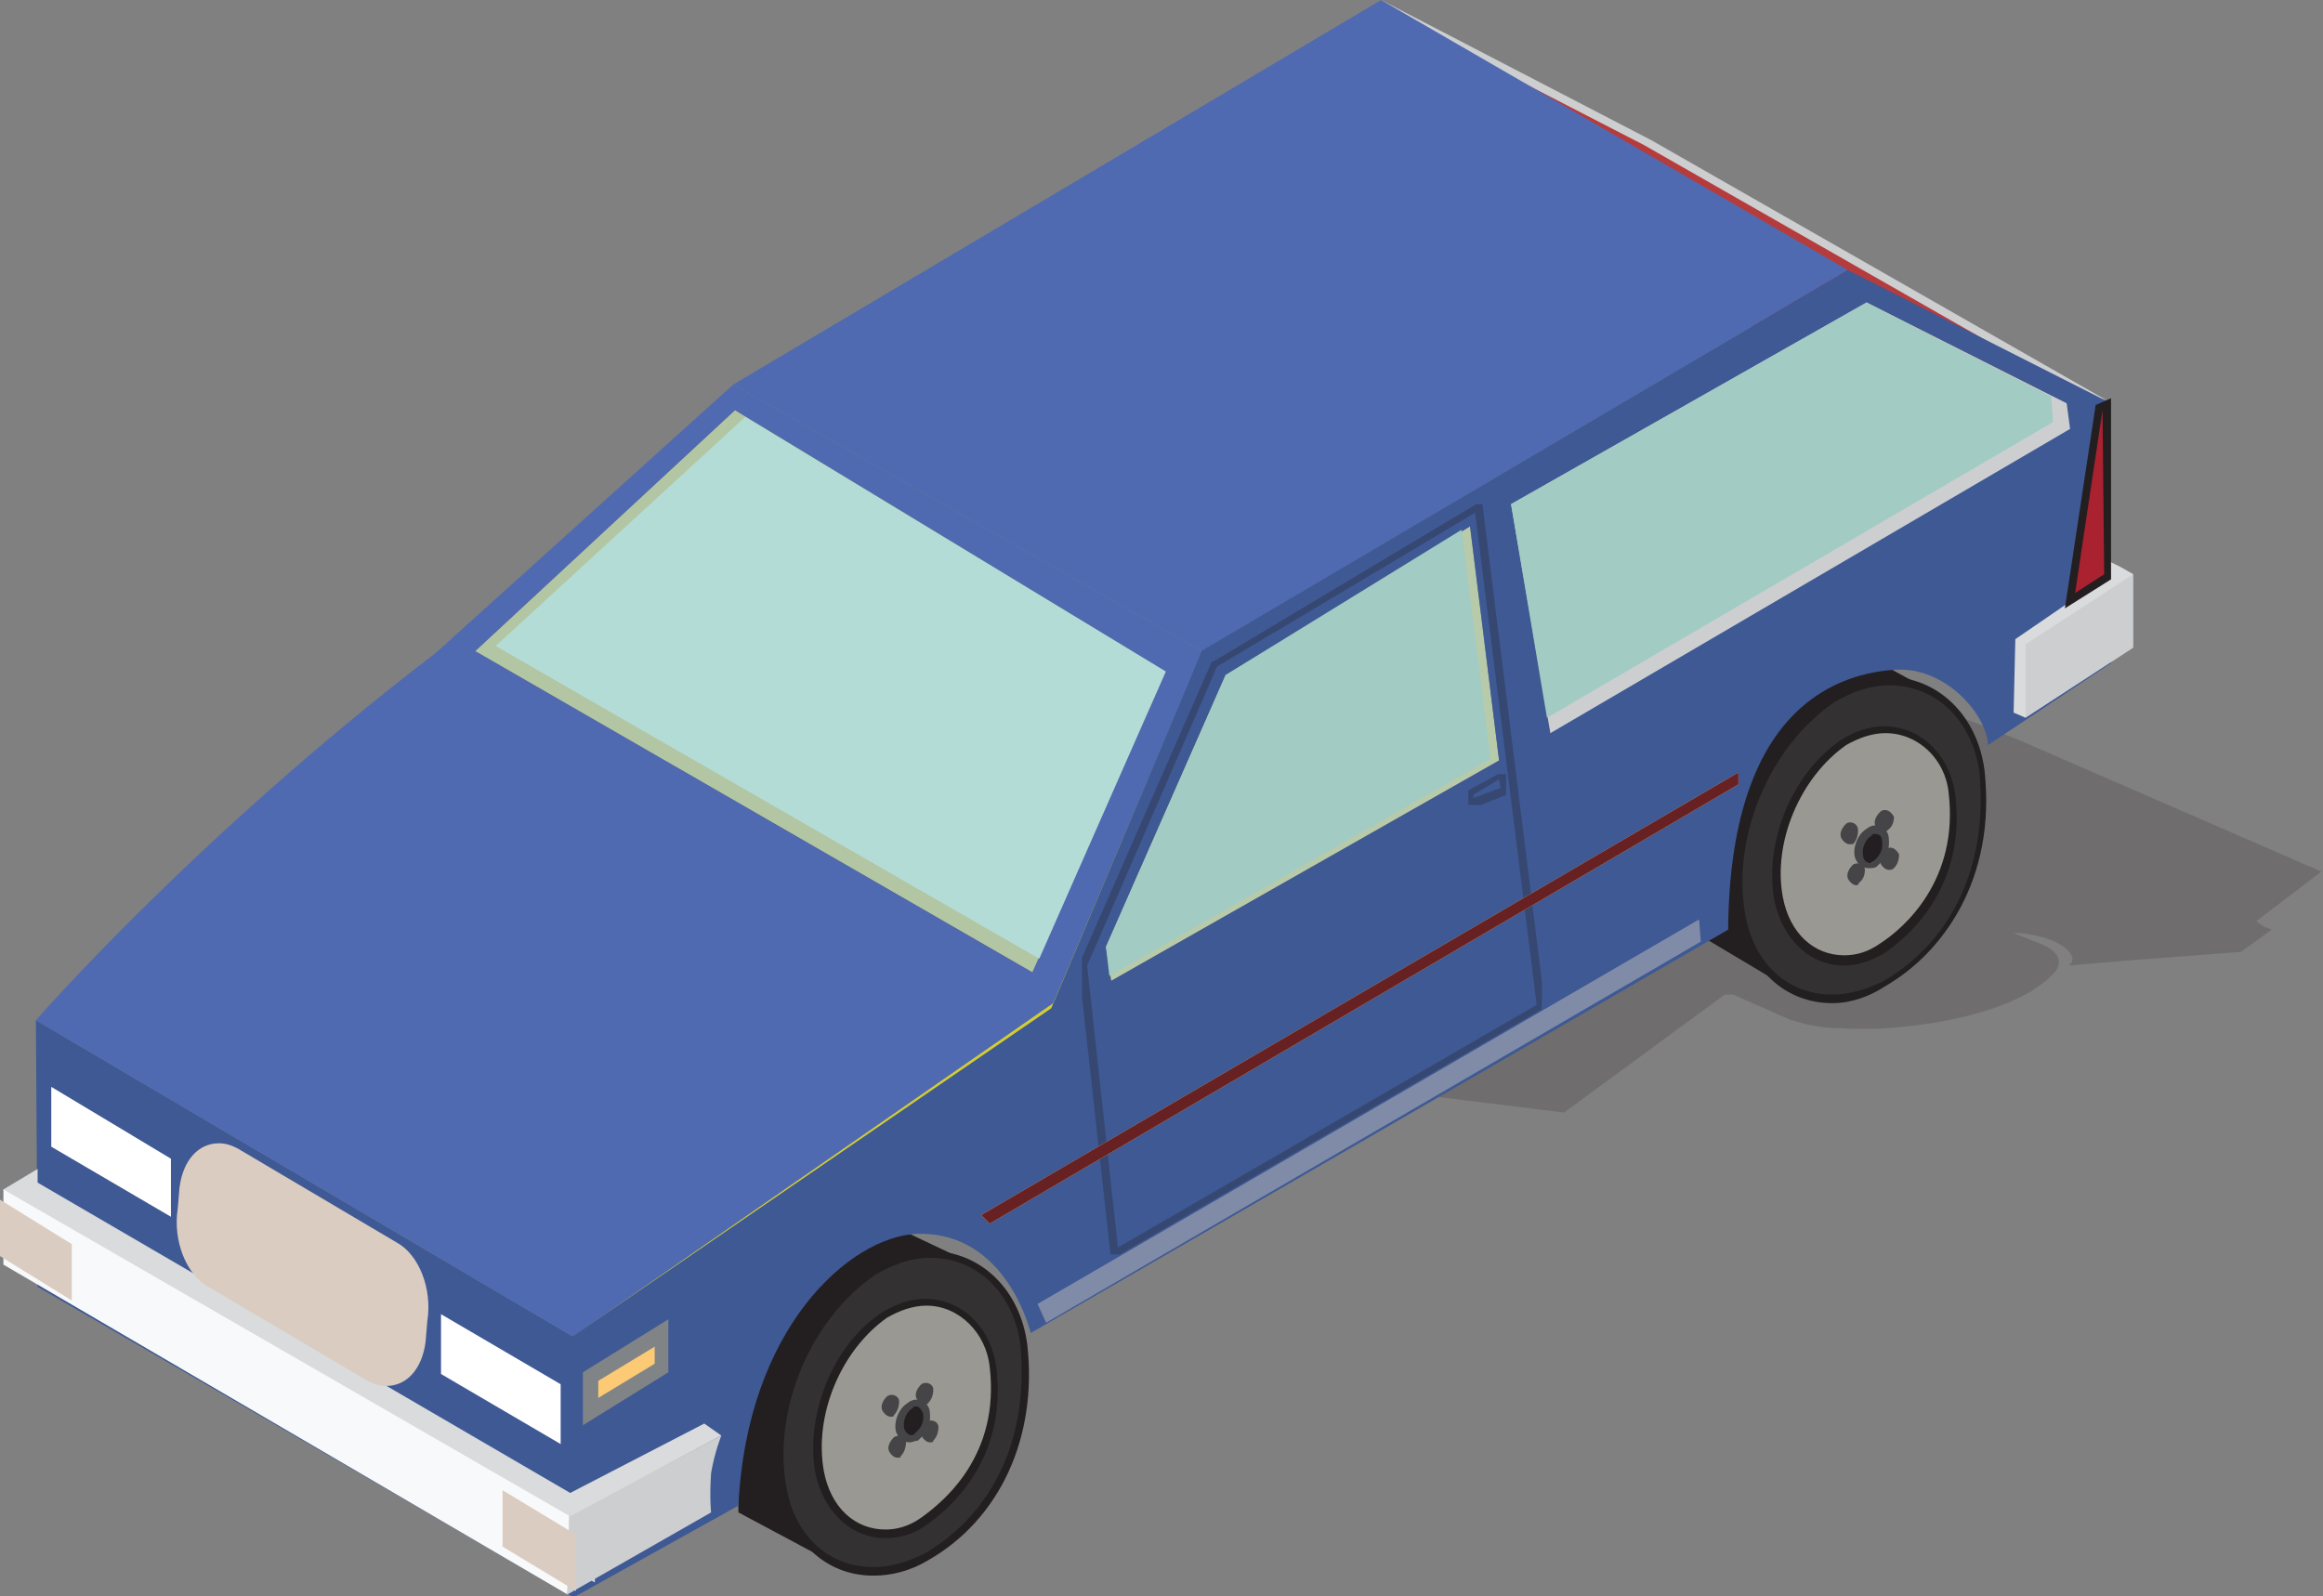 <?xml version="1.0" encoding="utf-8"?>
<!-- Generator: Adobe Illustrator 17.1.0, SVG Export Plug-In . SVG Version: 6.00 Build 0)  -->
<!DOCTYPE svg PUBLIC "-//W3C//DTD SVG 1.1//EN" "http://www.w3.org/Graphics/SVG/1.1/DTD/svg11.dtd">
<svg version="1.1" id="Calque_1" xmlns="http://www.w3.org/2000/svg" xmlns:xlink="http://www.w3.org/1999/xlink" x="0px" y="0px"
	 viewBox="0 0 135.9 93.4" enable-background="new 0 0 135.9 93.4" xml:space="preserve">
<rect x="0" y="0" width="135.9" height="93.4" fill="#808080" stroke="none"/>
<g>
	<g opacity="0.2">
		<g>
			<g enable-background="new    ">
				<g>
					<g>
						<g>
							<path fill="#2C2525" d="M132,53.9l3.8-2.9l-17.7-7.7L107.2,39l-43.8,2.7L41,44.7c-9.2,0.9-17.2,2-22.7,2.9
								c1.1,4-0.9,8.2-4.6,10.1l11.1,4.9l0.1,0l0.2,0.1l10.9-0.6l-0.1,0.1l4,1.6l0.1,0c0.5,0.2,1.1,0.3,1.7,0.4
								c0.9,0.1,2,0.1,3.1,0.1c4-0.2,8.4-1.2,10.3-3.2c0.7-0.7,0.3-1.4-0.8-1.8l-2.5-0.9l0.4,0c0.1,0,0.2,0,0.3,0
								c4.6,0.6,3.3,2.5,3.3,2.5l1-0.1l34.7,4.3l9.4-6.9l0.5,0l0,0l3.4,1.5l0.1,0c0.5,0.2,1,0.3,1.7,0.4c0.9,0.1,2,0.1,3.2,0.1
								c4-0.2,8.4-1.2,10.3-3.2c0.7-0.7,0.3-1.4-0.8-1.8l0,0l-1.5-0.6c0.1,0,0.2,0,0.4,0c2.7,0.3,3.5,1.5,2.8,1.9l3.5-0.3l6.6-0.5
								l1.8-1.3l-0.5-0.2L132,53.9z"/>
							<polyline fill="#2C2525" points="43.2,44.9 62.9,42.3 43.2,44.9 							"/>
						</g>
					</g>
				</g>
			</g>
		</g>
	</g>
	<g>
		<g>
			<g>
				<polygon fill="#CDCED0" points="123.2,23.4 80.8,13.8 80.8,0 96.6,8.2 				"/>
			</g>
		</g>
		<g>
			<g>
				<polygon fill="#B53C3D" points="122.8,23.7 80.3,14.1 80.3,0.3 96.2,8.5 				"/>
			</g>
		</g>
		<g>
			<g>
				<polygon fill="#231F20" points="105.1,58.1 99.9,55 99.1,42.2 107.6,37.5 112.9,40.4 				"/>
			</g>
		</g>
		<g>
			<g>
				<path fill="#333132" d="M116,45.2c-0.5-4.7-5.1-6.8-8.8-4.3c-3.8,2.6-6.1,8-5.2,12.7c0.9,4.6,5,6,8.4,4
					C113.7,55.5,116.6,51.3,116,45.2"/>
			</g>
		</g>
		<g>
			<g>
				<path fill="#231F20" d="M107.2,58.7L107.2,58.7c-2.8,0-4.9-2-5.5-5.1c-0.9-4.7,1.4-10.2,5.3-12.9c1.1-0.7,2.2-1.1,3.4-1.1
					c3,0,5.3,2.3,5.7,5.5c0.7,6.4-2.5,10.7-5.8,12.6C109.4,58.3,108.3,58.7,107.2,58.7z M110.5,40.1c-1.1,0-2.2,0.4-3.2,1
					c-3.8,2.6-6,7.9-5.2,12.4c0.5,2.9,2.5,4.7,5.1,4.7l0,0c1,0,2-0.3,3-0.8c4.1-2.4,6.1-6.9,5.6-12.2
					C115.4,42.2,113.3,40.1,110.5,40.1z"/>
			</g>
		</g>
		<g>
			<g>
				<path fill="#9A9892" d="M114.2,46.5c-0.4-3.4-3.7-4.9-6.4-3.1c-2.8,1.9-4.4,5.8-3.8,9.2c0.6,3.3,3.7,4.5,6.1,2.9
					C112.5,53.9,114.7,51,114.2,46.5"/>
			</g>
		</g>
		<g>
			<g>
				<path fill="#231F20" d="M107.9,56.5L107.9,56.5c-2,0-3.6-1.5-4.1-3.8c-0.6-3.4,1-7.4,3.9-9.4c0.8-0.5,1.7-0.8,2.5-0.8
					c2.2,0,3.9,1.7,4.2,4.1c0.6,5.3-2.7,8.2-4.2,9.2C109.5,56.2,108.7,56.5,107.9,56.5z M110.3,42.9c-0.8,0-1.6,0.3-2.3,0.7
					c-2.7,1.9-4.3,5.7-3.7,8.9c0.4,2.1,1.8,3.4,3.6,3.4l0,0c0.7,0,1.4-0.2,2.1-0.7c1.4-0.9,4.6-3.7,4-8.8
					C113.8,44.4,112.2,42.9,110.3,42.9z"/>
			</g>
		</g>
		<g>
			<g>
				<path fill="#231F20" d="M110.3,49.1c-0.1-0.5-0.6-0.8-1-0.5c-0.4,0.3-0.7,0.9-0.6,1.4c0.1,0.5,0.6,0.7,0.9,0.4
					C110,50.3,110.4,49.8,110.3,49.1"/>
			</g>
		</g>
		<g>
			<g>
				<path fill="#454447" d="M109.3,50.8L109.3,50.8c-0.4,0-0.7-0.3-0.8-0.7c-0.1-0.6,0.2-1.3,0.7-1.6c0.1-0.1,0.3-0.2,0.5-0.2
					c0.4,0,0.8,0.3,0.8,0.8c0.1,0.9-0.5,1.4-0.7,1.6C109.7,50.8,109.5,50.8,109.3,50.8z M109.7,48.8c-0.1,0-0.2,0-0.2,0.1
					c-0.4,0.2-0.6,0.8-0.5,1.2c0,0.2,0.2,0.4,0.4,0.4l0,0c0.1,0,0.1,0,0.2-0.1c0.2-0.2,0.6-0.5,0.5-1.2
					C110.1,48.9,109.9,48.8,109.7,48.8z"/>
			</g>
		</g>
		<g>
			<g>
				<path fill="#231F20" d="M108.6,48.6c0-0.2-0.2-0.3-0.4-0.2c-0.2,0.1-0.3,0.4-0.2,0.6c0,0.2,0.2,0.3,0.4,0.2
					C108.5,49,108.6,48.8,108.6,48.6"/>
			</g>
		</g>
		<g>
			<g>
				<path fill="#454447" d="M108.2,49.4c-0.2,0-0.4-0.2-0.5-0.4c-0.1-0.3,0.1-0.6,0.3-0.8c0.3-0.2,0.7,0,0.7,0.4
					c0,0.3-0.1,0.6-0.3,0.8C108.4,49.4,108.3,49.4,108.2,49.4z"/>
			</g>
		</g>
		<g>
			<g>
				<path fill="#231F20" d="M110.6,47.9c0-0.2-0.2-0.3-0.4-0.2c-0.2,0.1-0.3,0.4-0.2,0.6c0,0.2,0.2,0.3,0.4,0.2
					C110.4,48.3,110.6,48.1,110.6,47.9"/>
			</g>
		</g>
		<g>
			<g>
				<path fill="#454447" d="M110.2,48.7c-0.2,0-0.4-0.2-0.5-0.4c-0.1-0.3,0.1-0.6,0.3-0.8c0.1-0.1,0.2-0.1,0.3-0.1
					c0.2,0,0.4,0.2,0.5,0.4c0,0.3-0.1,0.6-0.4,0.8C110.3,48.7,110.3,48.7,110.2,48.7z"/>
			</g>
		</g>
		<g>
			<g>
				<path fill="#231F20" d="M110.9,50.1c0-0.2-0.2-0.3-0.4-0.2c-0.2,0.1-0.3,0.4-0.2,0.6c0,0.2,0.2,0.3,0.4,0.2
					C110.8,50.5,111,50.3,110.9,50.1"/>
			</g>
		</g>
		<g>
			<g>
				<path fill="#454447" d="M110.5,50.9L110.5,50.9c-0.2,0-0.4-0.2-0.5-0.4c-0.1-0.3,0.1-0.6,0.3-0.8c0.1-0.1,0.2-0.1,0.3-0.1
					c0.2,0,0.4,0.2,0.5,0.4c0,0.3-0.1,0.6-0.3,0.8C110.7,50.9,110.6,50.9,110.5,50.9z"/>
			</g>
		</g>
		<g>
			<g>
				<path fill="#231F20" d="M109,50.9c0-0.2-0.2-0.3-0.4-0.2c-0.2,0.1-0.3,0.4-0.2,0.6c0,0.2,0.2,0.3,0.4,0.2
					C108.9,51.4,109,51.2,109,50.9"/>
			</g>
		</g>
		<g>
			<g>
				<path fill="#454447" d="M108.6,51.8c-0.2,0-0.4-0.2-0.5-0.4c-0.1-0.3,0.1-0.6,0.3-0.8c0.3-0.2,0.7,0,0.7,0.3
					c0,0.3-0.1,0.6-0.4,0.8C108.8,51.7,108.7,51.8,108.6,51.8z"/>
			</g>
		</g>
		<g>
			<g>
				<polygon fill="#231F20" points="49,91.6 43.2,88.5 43,75.7 51.1,71.2 56.8,73.9 				"/>
			</g>
		</g>
		<g>
			<g>
				<path fill="#333132" d="M59.9,78.7c-0.5-4.7-5.1-6.8-8.8-4.3c-3.8,2.6-6.1,8-5.2,12.7c0.9,4.6,5,6,8.4,4
					C57.6,89.1,60.5,84.8,59.9,78.7"/>
			</g>
		</g>
		<g>
			<g>
				<path fill="#231F20" d="M51.1,92.2L51.1,92.2c-2.8,0-4.9-2-5.5-5.1C44.7,82.5,47,76.9,51,74.3c1.1-0.7,2.3-1.1,3.4-1.1
					c3,0,5.3,2.3,5.7,5.5c0.6,5.4-1.6,10.2-5.8,12.6C53.3,91.9,52.2,92.2,51.1,92.2z M54.4,73.6c-1.1,0-2.2,0.4-3.2,1
					c-3.8,2.6-6,7.9-5.2,12.4c0.5,2.9,2.5,4.7,5.1,4.7l0,0c1,0,2-0.3,3-0.8c4.1-2.4,6.1-6.9,5.6-12.2C59.3,75.7,57.2,73.6,54.4,73.6
					z"/>
			</g>
		</g>
		<g>
			<g>
				<path fill="#9A9892" d="M58.1,80.1c-0.4-3.4-3.7-4.9-6.4-3.1c-2.8,1.9-4.4,5.8-3.8,9.2c0.6,3.3,3.7,4.5,6.1,2.9
					C56.4,87.5,58.6,84.5,58.1,80.1"/>
			</g>
		</g>
		<g>
			<g>
				<path fill="#231F20" d="M51.8,90L51.8,90c-2,0-3.6-1.5-4.1-3.8c-0.6-3.4,1-7.5,3.9-9.4c0.8-0.5,1.7-0.8,2.5-0.8
					c2.2,0,3.9,1.7,4.2,4.1c0.6,5.3-2.7,8.2-4.2,9.2C53.4,89.8,52.6,90,51.8,90z M54.2,76.4c-0.8,0-1.6,0.3-2.3,0.7
					c-2.7,1.9-4.3,5.7-3.7,9c0.4,2.1,1.8,3.4,3.6,3.4l0,0c0.7,0,1.4-0.2,2.1-0.7c1.4-1,4.6-3.7,4-8.8C57.7,78,56.1,76.4,54.2,76.4z"
					/>
			</g>
		</g>
		<g>
			<g>
				<path fill="#231F20" d="M54.2,82.7c-0.1-0.5-0.6-0.8-1-0.5c-0.4,0.3-0.7,0.9-0.6,1.4c0.1,0.5,0.6,0.7,0.9,0.4
					C53.9,83.8,54.3,83.4,54.2,82.7"/>
			</g>
		</g>
		<g>
			<g>
				<path fill="#454447" d="M53.2,84.4L53.2,84.4c-0.4,0-0.7-0.3-0.8-0.7c-0.1-0.6,0.2-1.3,0.7-1.6c0.1-0.1,0.3-0.2,0.5-0.2
					c0.4,0,0.8,0.3,0.8,0.8c0.1,0.9-0.5,1.4-0.7,1.6C53.5,84.3,53.4,84.4,53.2,84.4z M53.6,82.3c-0.1,0-0.2,0-0.2,0.1
					c-0.4,0.2-0.6,0.8-0.5,1.2c0.1,0.3,0.4,0.5,0.6,0.3c0.2-0.2,0.6-0.5,0.5-1.2C53.9,82.5,53.8,82.3,53.6,82.3z"/>
			</g>
		</g>
		<g>
			<g>
				<path fill="#231F20" d="M52.5,82.1c0-0.2-0.2-0.3-0.4-0.2c-0.2,0.1-0.3,0.4-0.2,0.6c0,0.2,0.2,0.3,0.4,0.2
					C52.4,82.6,52.5,82.4,52.5,82.1"/>
			</g>
		</g>
		<g>
			<g>
				<path fill="#454447" d="M52.1,82.9L52.1,82.9c-0.2,0-0.4-0.2-0.5-0.4c-0.1-0.3,0.1-0.6,0.3-0.8c0.3-0.2,0.7,0,0.7,0.3
					c0,0.3-0.1,0.6-0.3,0.8C52.3,82.9,52.2,82.9,52.1,82.9z"/>
			</g>
		</g>
		<g>
			<g>
				<path fill="#231F20" d="M54.4,81.4c0-0.2-0.2-0.3-0.4-0.2c-0.2,0.1-0.3,0.4-0.2,0.6c0,0.2,0.2,0.3,0.4,0.2
					C54.3,81.9,54.5,81.7,54.4,81.4"/>
			</g>
		</g>
		<g>
			<g>
				<path fill="#454447" d="M54.1,82.2L54.1,82.2c-0.2,0-0.4-0.2-0.5-0.4c-0.1-0.3,0.1-0.6,0.3-0.8c0.3-0.2,0.7,0,0.7,0.3
					c0,0.3-0.1,0.6-0.3,0.8C54.2,82.2,54.2,82.2,54.1,82.2z"/>
			</g>
		</g>
		<g>
			<g>
				<path fill="#231F20" d="M54.8,83.6c0-0.2-0.2-0.3-0.4-0.2c-0.2,0.1-0.3,0.4-0.2,0.6c0,0.2,0.2,0.3,0.4,0.2
					C54.7,84.1,54.9,83.9,54.8,83.6"/>
			</g>
		</g>
		<g>
			<g>
				<path fill="#454447" d="M54.4,84.4c-0.2,0-0.4-0.2-0.5-0.4c-0.1-0.3,0.1-0.6,0.3-0.8c0.3-0.2,0.7,0,0.7,0.3
					c0,0.3-0.1,0.6-0.3,0.8C54.6,84.4,54.5,84.4,54.4,84.4z"/>
			</g>
		</g>
		<g>
			<g>
				<path fill="#231F20" d="M52.9,84.5c0-0.2-0.2-0.3-0.4-0.2c-0.2,0.1-0.3,0.4-0.2,0.6c0,0.2,0.2,0.3,0.4,0.2
					C52.8,84.9,52.9,84.7,52.9,84.5"/>
			</g>
		</g>
		<g>
			<g>
				<path fill="#454447" d="M52.5,85.3c-0.2,0-0.4-0.2-0.5-0.4c-0.1-0.3,0.1-0.6,0.3-0.8c0.3-0.2,0.7,0,0.7,0.3
					c0,0.3-0.1,0.6-0.3,0.8C52.7,85.3,52.6,85.3,52.5,85.3z"/>
			</g>
		</g>
		<g>
			<g>
				<polygon fill="#B7CAAA" points="86,30.8 87.7,44.5 65,57.4 64.7,55.4 71.7,39.5 				"/>
			</g>
		</g>
		<g>
			<g>
				<polygon fill="#4F6AB1" points="108.1,15.8 70.3,38.1 42.9,22.5 80.8,0 				"/>
			</g>
		</g>
		<g>
			<g>
				<path fill="#3E5994" d="M86,30.8l-14.3,8.7l-7,15.9l0.3,2l22.7-12.9L86,30.8z M120.9,23.6l-11.7-5.9l-20.7,12l2.2,13.1
					l30.4-17.8L120.9,23.6z M108.1,15.8l15.2,7.7l0.2,15.3l-7.2,4.8c0-1.6-2.4-4.7-5.6-4.4c-3.6,0.3-9.5,2.6-9.6,15.2L60.3,78
					c0,0-1.4-6-6.7-5.8c-3.9,0.2-9.9,5.5-10.4,15.9l-9.7,5.4l-0.2-15.2l28-19.2l8.1-19.2l0.7-1.7L108.1,15.8z"/>
			</g>
		</g>
		<g>
			<g>
				<polygon fill="#B3C6A3" points="68.2,39.2 60.4,56.9 27.8,38.1 43,24 				"/>
			</g>
		</g>
		<g>
			<g>
				<polygon fill="#D1CC36" points="69.6,39.8 61.5,59 33.5,78.2 61.6,58.7 				"/>
			</g>
		</g>
		<g>
			<g>
				<polygon fill="#C1BD46" points="32.4,79.5 32.4,84.6 24.3,80.4 24.4,77.7 				"/>
			</g>
		</g>
		<g>
			<g>
				<polygon fill="#C1BD46" points="10.1,69.3 9.9,71.3 2.9,68.4 2.6,62.1 				"/>
			</g>
		</g>
		<g>
			<g>
				<g>
					<polygon fill="#93CBA2" points="24.3,80.4 32.4,84.6 32.4,79.5 24.4,77.7 					"/>
				</g>
				<g>
					<path fill="#818486" d="M32.7,85L24,80.5l0.1-3.1l8.5,1.9V85z M24.5,80.3l7.7,4v-4.6L24.6,78L24.5,80.3z"/>
				</g>
			</g>
			<g>
				<g>
					<path fill="#3E5994" d="M33.5,78.2L2.1,59.7l0.1,15.6l31.4,18.2L33.5,78.2z M32.4,84.6L32.4,84.6L32.4,84.6L32.4,84.6
						L32.4,84.6z"/>
				</g>
			</g>
		</g>
		<g>
			<g>
				<path fill="#4F6AB1" d="M60.4,56.9l7.8-17.6L43,24L27.8,38.1L60.4,56.9z M2.1,59.7c0,0,9.4-10.8,23.4-21.5l17.4-15.7l27.4,15.6
					l-0.7,1.7l-8,18.9L33.5,78.2L2.1,59.7z"/>
			</g>
		</g>
		<g>
			<g>
				<polygon fill="#D9DBDC" points="34.8,92.6 0.9,73 0.2,69.6 2.2,68.4 2.2,69.2 34.8,88.2 				"/>
			</g>
		</g>
		<g>
			<g>
				<polygon fill="#F8F9FA" points="33.2,93.3 0.2,74 0.2,69.6 33.3,88.7 				"/>
			</g>
		</g>
		<g>
			<g>
				<path fill="#CDCED0" d="M42.2,84l-8.9,4.7l-0.1,4.6l8.4-4.8c0,0-0.1-0.9,0-2.3C41.8,85,42.2,84,42.2,84"/>
			</g>
		</g>
		<g>
			<g>
				<polygon fill="#D9DBDC" points="41.2,83.3 42.2,84 33.4,88.7 32.7,87.7 				"/>
			</g>
		</g>
		<g>
			<g>
				<polygon fill="#B4DCD7" points="60.8,56.1 29,37.8 43.6,24.4 68.2,39.3 				"/>
			</g>
		</g>
		<g>
			<g>
				<polygon fill="#A2CBC4" points="71.7,39.5 64.7,55.4 64.9,57.1 87.2,44.4 85.5,31 				"/>
			</g>
		</g>
		<g>
			<g>
				<polygon fill="#D9DBDC" points="124.1,33.2 123.3,32.8 123.3,33.7 117.9,37.4 117.8,41.7 118.5,42 124.8,33.6 				"/>
			</g>
		</g>
		<g>
			<g>
				<polygon fill="#CDCED0" points="124.8,33.6 118.5,37.7 118.5,42 124.8,37.9 				"/>
			</g>
		</g>
		<g>
			<g>
				<polygon fill="#FCC975" points="38.7,78 34.6,80.6 34.6,82.6 38.7,80.1 				"/>
			</g>
		</g>
		<g>
			<g>
				<path fill="#818486" d="M34.1,83.4v-3.1l5-3.1v3.1L34.1,83.4z M35,80.8v1l3.3-2v-1L35,80.8z"/>
			</g>
		</g>
		<g>
			<g>
				<g>
					<polygon fill="#AA2130" points="122.8,23.9 123.2,23.7 123.2,33.8 121.1,35.2 					"/>
				</g>
			</g>
			<g>
				<g>
					<path fill="#231F20" d="M120.8,35.6l1.8-11.9l0.9-0.4l0,10.6L120.8,35.6z M123,24l-1.6,10.7l1.7-1.1L123,24L123,24z"/>
				</g>
			</g>
		</g>
		<g opacity="0.3">
			<g>
				<g>
					<defs>
						<rect id="SVGID_1_" x="63.3" y="29.5" width="26.9" height="43.9"/>
					</defs>
					<clipPath id="SVGID_2_">
						<use xlink:href="#SVGID_1_"  overflow="visible"/>
					</clipPath>
					<g clip-path="url(#SVGID_2_)">
						<g>
							<path fill="#231F20" d="M65,73.7l-1.9-17.2l7.8-17.8l0.1,0l15.7-9.4L90.4,59L90.3,59L65,73.7z M63.6,56.5L65.4,73l24.5-14.2
								L86.3,30l-15.1,9L63.6,56.5z"/>
						</g>
					</g>
				</g>
			</g>
		</g>
		<g opacity="0.3">
			<g>
				<g>
					<defs>
						<rect id="SVGID_3_" x="85.9" y="45.3" width="2.2" height="1.8"/>
					</defs>
					<clipPath id="SVGID_4_">
						<use xlink:href="#SVGID_3_"  overflow="visible"/>
					</clipPath>
					<g clip-path="url(#SVGID_4_)">
						<g>
							<path fill="#231F20" d="M85.9,47.4l-0.1-1.1l2.4-1.3l0.2,1.4L85.9,47.4z M86.2,46.5l0,0.2l1.6-0.6l-0.1-0.5L86.2,46.5z"/>
						</g>
					</g>
				</g>
			</g>
		</g>
		<g opacity="0.5">
			<g>
				<g>
					<defs>
						<rect id="SVGID_5_" x="60.7" y="53.8" width="38.8" height="23.7"/>
					</defs>
					<clipPath id="SVGID_6_">
						<use xlink:href="#SVGID_5_"  overflow="visible"/>
					</clipPath>
					<g clip-path="url(#SVGID_6_)">
						<g>
							<polygon fill="#C2BDBA" points="99.5,55.1 61.2,77.4 60.7,76.3 99.4,53.8 							"/>
						</g>
					</g>
				</g>
			</g>
		</g>
		<g>
			<g>
				<polygon fill="#FCC975" points="101.7,45.9 57.9,71.6 57.4,71.1 101.7,45.2 				"/>
			</g>
		</g>
		<g>
			<g>
				<polygon fill="#672122" points="101.7,45.9 57.9,71.6 57.4,71.1 101.7,45.2 				"/>
			</g>
		</g>
		<g>
			<g>
				<polygon fill="#FFFFFF" points="3,63.6 10,67.8 10,71.2 3,67.1 				"/>
			</g>
		</g>
		<g>
			<g>
				<polygon fill="#FFFFFF" points="25.8,76.9 32.8,81 32.8,84.5 25.8,80.4 				"/>
			</g>
		</g>
		<g>
			<g>
				<polygon fill="#F59F3C" points="0.9,71.8 3.3,73.3 3.3,74.6 0.9,73 				"/>
			</g>
			<g>
				<polygon fill="#DACCC0" points="4.2,76.1 0,73.5 0,70.2 4.2,72.8 				"/>
			</g>
		</g>
		<g>
			<g>
				<polygon fill="#F59F3C" points="30.3,88.8 32.8,90.3 32.8,91.5 30.3,90 				"/>
			</g>
			<g>
				<polygon fill="#DACCC0" points="33.7,93.1 29.4,90.5 29.4,87.2 33.7,89.8 				"/>
			</g>
		</g>
		<g>
			<g>
				<polygon fill="#CDCED0" points="120.9,23.6 121.1,25.1 90.7,42.9 88.4,29.5 109.2,17.7 				"/>
			</g>
		</g>
		<g>
			<g>
				<polygon fill="#A2CBC4" points="120,23.2 120.1,24.7 90.5,42 88.4,29.5 109.2,17.7 				"/>
			</g>
		</g>
		<g>
			<g>
				<path fill="#CEE6E6" d="M24,78.4c-0.2,1.5-1.1,2.2-2.1,1.7l-9.3-5.5c-1-0.6-1.6-2.2-1.4-3.7l0.1-1.2c0.2-1.5,1.1-2.2,2.1-1.7
					l9.3,5.5c1,0.6,1.6,2.2,1.4,3.7L24,78.4z"/>
			</g>
			<g>
				<path fill="#DACCC0" d="M22.6,81.1c-0.4,0-0.7-0.1-1.1-0.3l-9.3-5.5c-1.3-0.7-2.1-2.7-1.8-4.6l0.1-1.2c0.2-1.6,1.1-2.6,2.3-2.6
					c0.4,0,0.7,0.1,1.1,0.3l9.3,5.5c1.3,0.7,2.1,2.7,1.8,4.6l-0.1,1.2C24.7,80.1,23.8,81.1,22.6,81.1z M12.9,68.7
					c-0.1,0-0.5,0.3-0.6,1.1L12.2,71c-0.1,1.2,0.4,2.5,1,2.8l9.3,5.5c0.1,0,0.1,0.1,0.2,0.1c0.1,0,0.5-0.3,0.6-1.1l0.1-1.2
					c0.1-1.2-0.4-2.5-1-2.9L13,68.8C13,68.7,12.9,68.7,12.9,68.7z"/>
			</g>
		</g>
		<g>
			<g>
				
					<rect x="11.5" y="72" transform="matrix(-0.871 -0.492 0.492 -0.871 -2.594 145.169)" fill="#DACCC0" width="12.6" height="1.8"/>
			</g>
		</g>
		<g>
			<g>
				
					<rect x="11.5" y="71.3" transform="matrix(-0.871 -0.492 0.492 -0.871 -2.158 143.81)" fill="#DACCC0" width="12.6" height="1.8"/>
			</g>
		</g>
		<g>
			<g>
				
					<rect x="11.8" y="70.7" transform="matrix(-0.871 -0.492 0.492 -0.871 -1.768 142.788)" fill="#DACCC0" width="12.2" height="1.8"/>
			</g>
		</g>
		<g>
			<g>
				
					<rect x="11.4" y="72.7" transform="matrix(-0.871 -0.491 0.491 -0.871 -3.054 146.328)" fill="#DACCC0" width="12.6" height="1.8"/>
			</g>
		</g>
		<g>
			<g>
				
					<rect x="11.3" y="73.2" transform="matrix(-0.871 -0.492 0.492 -0.871 -3.432 147.343)" fill="#DACCC0" width="12.6" height="1.8"/>
			</g>
		</g>
		<g>
			<g>
				
					<rect x="11.1" y="73.8" transform="matrix(-0.871 -0.492 0.492 -0.871 -3.88 148.35)" fill="#DACCC0" width="12.9" height="1.8"/>
			</g>
		</g>
		<g>
			<g>
				
					<rect x="11.4" y="74.5" transform="matrix(-0.871 -0.492 0.492 -0.871 -3.902 149.723)" fill="#DACCC0" width="12.6" height="1.8"/>
			</g>
		</g>
		<g>
			<g>
				
					<rect x="11.3" y="75.1" transform="matrix(-0.871 -0.492 0.492 -0.871 -4.327 150.807)" fill="#DACCC0" width="12.6" height="1.8"/>
			</g>
		</g>
		<g>
			<g>
				
					<rect x="11.3" y="75.7" transform="matrix(-0.871 -0.492 0.492 -0.871 -4.798 151.888)" fill="#DACCC0" width="12.6" height="1.8"/>
			</g>
		</g>
	</g>
</g>
</svg>

